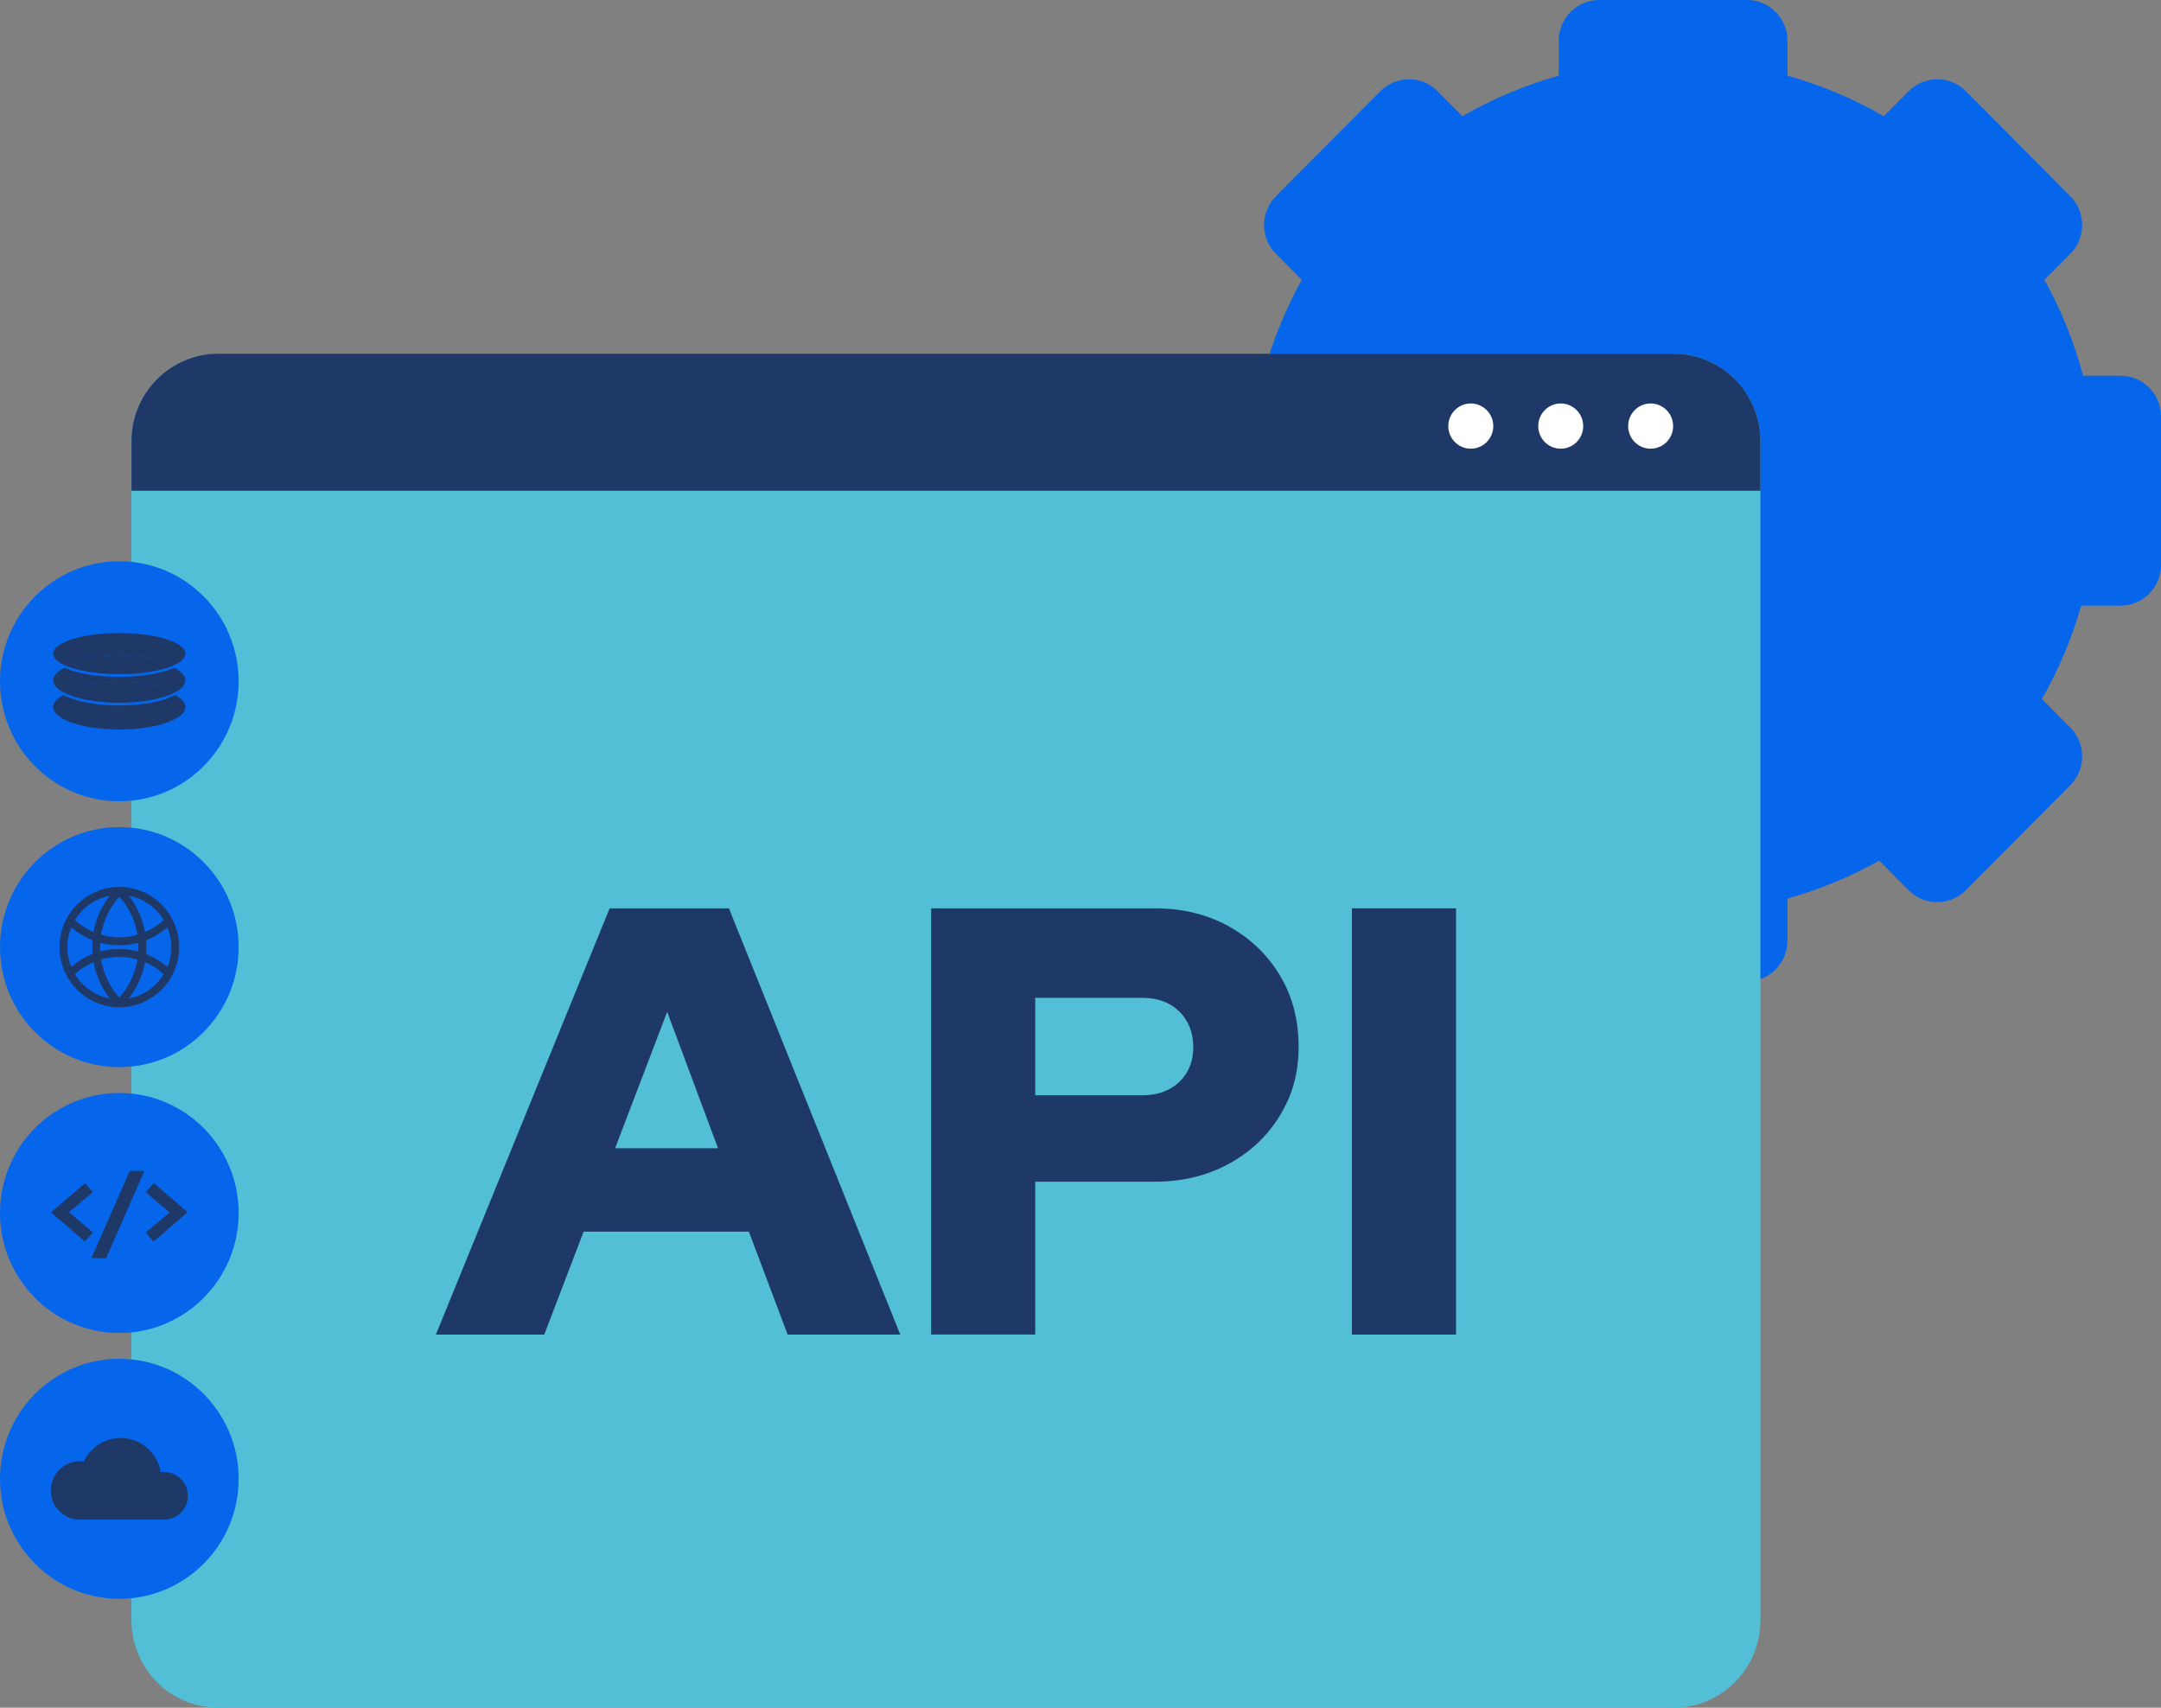 <?xml version="1.0" encoding="UTF-8"?>
<svg xmlns="http://www.w3.org/2000/svg" width="329" height="260" viewBox="0 0 329 260" fill="none">
  <rect x="0" y="0" width="329" height="260" fill="#808080" stroke="none"/>
  <g clip-path="url(#clip0_5471_1734)">
    <path d="M322.836 57.201H317.148C315.768 52.055 313.78 47.163 311.259 42.604L315.195 38.645C317.601 36.226 317.601 32.301 315.195 29.878L299.295 13.885C296.89 11.466 292.988 11.466 290.579 13.885L286.798 17.689C282.231 15.06 277.312 12.975 272.131 11.52V6.196C272.131 2.773 269.37 -0.004 265.967 -0.004H243.478C240.075 -0.004 237.314 2.773 237.314 6.196V11.52C232.132 12.975 227.218 15.056 222.647 17.689L218.865 13.885C216.46 11.466 212.559 11.466 210.15 13.885L194.249 29.878C191.844 32.297 191.844 36.222 194.249 38.645L198.186 42.604C195.665 47.163 193.673 52.055 192.297 57.201H186.609C183.206 57.201 180.445 59.978 180.445 63.401V86.021C180.445 89.444 183.206 92.221 186.609 92.221H192.594C194.033 97.23 196.047 101.995 198.572 106.429L194.249 110.777C191.844 113.196 191.844 117.12 194.249 119.544L210.15 135.537C212.555 137.956 216.456 137.956 218.865 135.537L223.343 131.033C227.713 133.479 232.395 135.432 237.314 136.808V143.218C237.314 146.641 240.075 149.418 243.478 149.418H265.967C269.37 149.418 272.131 146.641 272.131 143.218V136.808C277.049 135.428 281.732 133.475 286.102 131.033L290.579 135.537C292.985 137.956 296.886 137.956 299.295 135.537L315.195 119.544C317.601 117.124 317.601 113.2 315.195 110.777L310.872 106.429C313.397 101.995 315.416 97.23 316.85 92.221H322.836C326.239 92.221 329 89.444 329 86.021V63.401C329 59.978 326.239 57.201 322.836 57.201Z" fill="#0666EB"></path>
    <path d="M254.788 53.848H33.243C25.937 53.848 20.015 59.806 20.015 67.154V246.695C20.015 254.043 25.937 260 33.243 260H254.788C262.094 260 268.017 254.043 268.017 246.695V67.154C268.017 59.806 262.094 53.848 254.788 53.848Z" fill="#53BFD6"></path>
    <path d="M33.247 53.848H254.792C262.093 53.848 268.02 59.811 268.02 67.154V74.711H20.015V67.154C20.015 59.811 25.942 53.848 33.243 53.848H33.247Z" fill="#1E3968"></path>
    <path d="M223.919 68.313C225.809 68.313 227.342 66.772 227.342 64.871C227.342 62.97 225.809 61.429 223.919 61.429C222.029 61.429 220.497 62.97 220.497 64.871C220.497 66.772 222.029 68.313 223.919 68.313Z" fill="white"></path>
    <path d="M237.612 68.313C239.502 68.313 241.034 66.772 241.034 64.871C241.034 62.97 239.502 61.429 237.612 61.429C235.722 61.429 234.19 62.97 234.19 64.871C234.19 66.772 235.722 68.313 237.612 68.313Z" fill="white"></path>
    <path d="M251.3 68.313C253.19 68.313 254.722 66.772 254.722 64.871C254.722 62.97 253.19 61.429 251.3 61.429C249.41 61.429 247.878 62.97 247.878 64.871C247.878 66.772 249.41 68.313 251.3 68.313Z" fill="white"></path>
    <path d="M66.362 203.188L92.815 138.29H110.974L137.059 203.188H119.914L114.013 187.522H88.852L82.862 203.188H66.362ZM93.647 174.819H109.315L101.573 154.054L93.647 174.819Z" fill="#1E3968"></path>
    <path d="M141.757 203.188V138.29H175.77C180.012 138.29 183.774 139.204 187.061 141.025C190.348 142.849 192.946 145.334 194.849 148.488C196.751 151.639 197.706 155.256 197.706 159.336C197.706 163.416 196.751 166.737 194.849 169.856C192.942 172.98 190.332 175.434 187.014 177.227C183.697 179.02 179.946 179.914 175.77 179.914H157.611V203.184H141.757V203.188ZM157.611 166.753H173.925C176.261 166.753 178.132 166.072 179.548 164.715C180.959 163.357 181.667 161.595 181.667 159.429C181.667 157.263 180.959 155.396 179.548 154.007C178.132 152.615 176.261 151.922 173.925 151.922H157.611V166.757V166.753Z" fill="#1E3968"></path>
    <path d="M205.819 203.188V138.29H221.673V203.188H205.819Z" fill="#1E3968"></path>
    <path d="M18.166 121.998C28.199 121.998 36.333 113.817 36.333 103.726C36.333 93.634 28.199 85.453 18.166 85.453C8.133 85.453 0 93.634 0 103.726C0 113.817 8.133 121.998 18.166 121.998Z" fill="#0666EB"></path>
    <path d="M26.523 101.264C27.601 100.766 28.232 100.163 28.232 99.517C28.232 97.787 23.727 96.386 18.166 96.386C12.606 96.386 8.101 97.787 8.101 99.517C8.101 100.163 8.731 100.766 9.81 101.264C11.616 100.35 14.686 99.751 18.166 99.751C21.646 99.751 24.717 100.35 26.523 101.264Z" fill="#1E3968"></path>
    <path d="M28.232 103.578C28.232 102.87 27.601 102.217 26.523 101.672C24.717 102.508 21.646 103.057 18.166 103.057C14.686 103.057 11.616 102.508 9.81 101.672C8.731 102.217 8.101 102.874 8.101 103.578C8.101 104.282 8.673 104.877 9.656 105.406C11.438 104.449 14.582 103.811 18.163 103.811C21.743 103.811 24.887 104.449 26.669 105.406C27.655 104.877 28.224 104.251 28.224 103.578H28.232Z" fill="#1E3968"></path>
    <path d="M26.522 101.264C24.717 100.35 21.646 99.751 18.166 99.751C14.686 99.751 11.616 100.35 9.81 101.264C11.616 102.1 14.686 102.648 18.166 102.648C21.646 102.648 24.717 102.1 26.522 101.264Z" fill="#1E3968"></path>
    <path d="M9.656 105.814C8.669 106.343 8.101 106.969 8.101 107.642C8.101 109.532 12.606 111.065 18.166 111.065C23.727 111.065 28.232 109.532 28.232 107.642C28.232 106.969 27.659 106.343 26.677 105.814C24.895 106.771 21.751 107.409 18.17 107.409C14.59 107.409 11.446 106.771 9.663 105.814H9.656Z" fill="#1E3968"></path>
    <path d="M9.656 105.406C11.438 106.363 14.582 107 18.163 107C21.743 107 24.887 106.363 26.669 105.406C24.887 104.449 21.743 103.811 18.163 103.811C14.582 103.811 11.438 104.449 9.656 105.406Z" fill="#1E3968"></path>
    <path d="M18.166 162.47C28.199 162.47 36.333 154.29 36.333 144.198C36.333 134.107 28.199 125.926 18.166 125.926C8.133 125.926 0 134.107 0 144.198C0 154.29 8.133 162.47 18.166 162.47Z" fill="#0666EB"></path>
    <path d="M18.166 153.362C13.143 153.362 9.056 149.251 9.056 144.198C9.056 139.146 13.143 135.035 18.166 135.035C23.189 135.035 27.277 139.146 27.277 144.198C27.277 149.251 23.189 153.362 18.166 153.362ZM18.166 136.244C13.805 136.244 10.259 139.811 10.259 144.198C10.259 148.585 13.805 152.152 18.166 152.152C22.528 152.152 26.074 148.585 26.074 144.198C26.074 139.811 22.528 136.244 18.166 136.244Z" fill="#1E3968"></path>
    <path d="M25.242 148.636C21.341 144.712 14.992 144.712 11.086 148.636L10.235 147.78C14.605 143.385 21.72 143.385 26.089 147.78L25.239 148.636H25.242Z" fill="#1E3968"></path>
    <path d="M18.166 143.914C15.297 143.914 12.424 142.814 10.239 140.616L11.09 139.76C14.992 143.685 21.341 143.685 25.246 139.76L26.097 140.616C23.912 142.814 21.039 143.914 18.17 143.914H18.166Z" fill="#1E3968"></path>
    <path d="M18.592 153.183L17.741 152.327C22.195 147.847 22.195 140.55 17.741 136.07L18.592 135.214C23.518 140.169 23.518 148.228 18.592 153.183Z" fill="#1E3968"></path>
    <path d="M17.741 153.183C15.355 150.783 14.04 147.594 14.04 144.198C14.04 140.803 15.355 137.614 17.741 135.214L18.591 136.07C16.434 138.24 15.243 141.13 15.243 144.198C15.243 147.267 16.43 150.157 18.591 152.327L17.741 153.183Z" fill="#1E3968"></path>
    <path d="M18.166 202.947C28.199 202.947 36.333 194.766 36.333 184.675C36.333 174.583 28.199 166.403 18.166 166.403C8.133 166.403 0 174.583 0 184.675C0 194.766 8.133 202.947 18.166 202.947Z" fill="#0666EB"></path>
    <path d="M12.907 189.019L7.768 184.581L12.954 180.128L14.145 181.486L10.514 184.554L14.145 187.635L12.911 189.023L12.907 189.019Z" fill="#1E3968"></path>
    <path d="M13.913 191.551L19.752 178.277H21.987L16.163 191.551H13.913Z" fill="#1E3968"></path>
    <path d="M23.421 180.124L28.56 184.566L23.375 189.019L22.184 187.662L25.815 184.593L22.184 181.513L23.417 180.124H23.421Z" fill="#1E3968"></path>
    <path d="M18.166 243.42C28.199 243.42 36.333 235.239 36.333 225.148C36.333 215.056 28.199 206.875 18.166 206.875C8.133 206.875 0 215.056 0 225.148C0 235.239 8.133 243.42 18.166 243.42Z" fill="#0666EB"></path>
    <path d="M24.999 224.121C24.817 224.121 24.643 224.14 24.469 224.164C24.001 221.2 21.449 218.936 18.367 218.936C15.889 218.936 13.75 220.406 12.768 222.522C12.567 222.495 12.358 222.472 12.149 222.472C9.71 222.472 7.73 224.463 7.73 226.917C7.73 229.371 9.71 231.363 12.149 231.363C12.165 231.363 12.177 231.363 12.192 231.363H18.356C18.36 231.363 18.367 231.363 18.371 231.363C18.375 231.363 18.383 231.363 18.387 231.363H24.991C24.991 231.363 24.995 231.363 24.999 231.363C26.986 231.363 28.599 229.741 28.599 227.742C28.599 225.743 26.986 224.121 24.999 224.121Z" fill="#1E3968"></path>
  </g>
  <defs>
    <clipPath id="clip0_5471_1734">
      <rect width="329" height="260" fill="white"></rect>
    </clipPath>
  </defs>
</svg>
